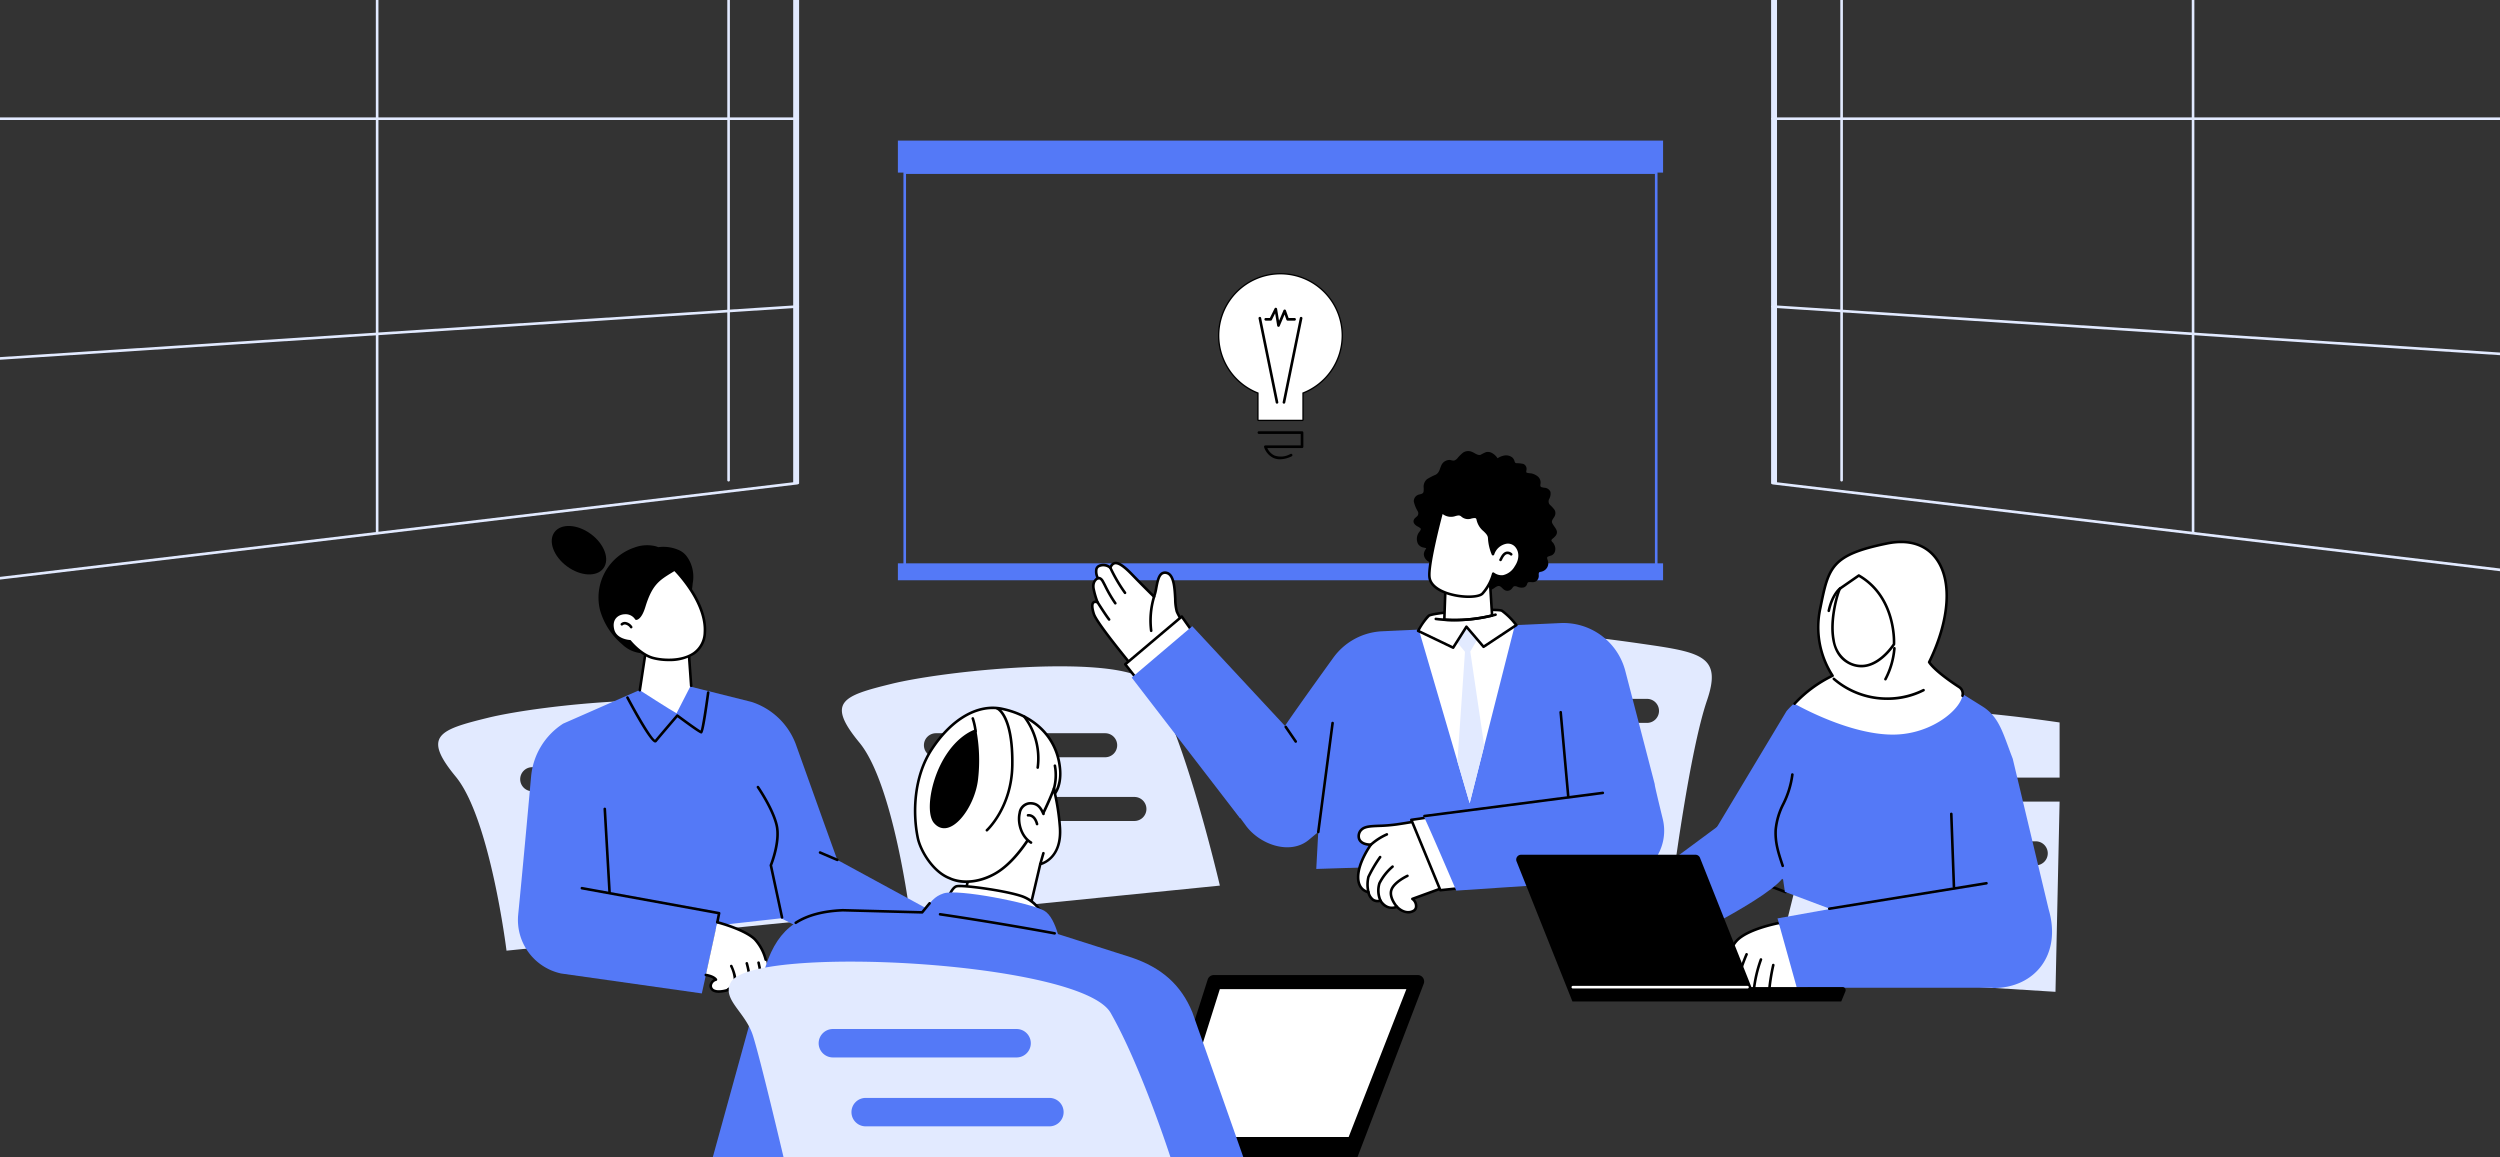 <svg xmlns="http://www.w3.org/2000/svg" xmlns:xlink="http://www.w3.org/1999/xlink" width="648" height="300" viewBox="0 0 648 300">
  <rect x="0" y="0" width="648" height="300" fill="#333333" stroke="none"/>
  <defs>
    <clipPath id="clip-path">
      <rect id="Image" width="648" height="300" rx="10" transform="translate(0 2509.771)" fill="#fff"/>
    </clipPath>
  </defs>
  <g id="Image_Working_with_Creative_Teams" data-name="Image Working with Creative Teams" transform="translate(0 -2509.771)" clip-path="url(#clip-path)">
    <g id="Group_121887" data-name="Group 121887" transform="translate(113.463 2529.208)">
      <g id="Group_121888" data-name="Group 121888" transform="translate(-118.409 -24.003)">
        <path id="Path_58594" data-name="Path 58594" d="M2.667,155.241a.934.934,0,0,1-.74-.25c-.111-.18.131-.366.54-.415l209.682-25.013V.335c0-.187.343-.338.767-.338s.767.151.767.338V129.822c0,.153-.232.287-.567.326L2.867,155.229a1.7,1.7,0,0,1-.2.012" transform="translate(-1.609 0.003)" fill="#e2eaff"/>
        <path id="Path_58595" data-name="Path 58595" d="M489.79,129.369a.332.332,0,0,1-.338-.325V.321a.338.338,0,0,1,.676,0V129.044a.332.332,0,0,1-.338.325" transform="translate(-295.993 0.004)" fill="#e2eaff"/>
        <path id="Path_58596" data-name="Path 58596" d="M293.98,142.7a.338.338,0,0,1-.338-.338V.335a.338.338,0,1,1,.676,0V142.362a.338.338,0,0,1-.338.338" transform="translate(-191.281 0.003)" fill="#e2eaff"/>
        <path id="Path_58597" data-name="Path 58597" d="M211.31,228.906H.767c-.423,0-.766-.151-.766-.338s.343-.338.766-.338H211.31c.423,0,.766.152.766.338s-.343.338-.766.338" transform="translate(0 -193.234)" fill="#e2eaff"/>
        <path id="Path_58598" data-name="Path 58598" d="M.765,560.239c-.374,0-.7-.121-.756-.289-.062-.185.227-.357.645-.384L211.2,545.859c.419-.028.808.1.869.285s-.227.357-.646.384L.878,560.235c-.038,0-.075,0-.113,0" transform="translate(0 -462.156)" fill="#e2eaff"/>
      </g>
      <g id="Group_121889" data-name="Group 121889" transform="translate(345.603 -24.003)">
        <path id="Path_58594-2" data-name="Path 58594" d="M212.916,155.24a.934.934,0,0,0,.74-.25c.111-.18-.131-.366-.54-.415L3.434,129.563V.335C3.434.148,3.091,0,2.667,0S1.9.148,1.9.335V129.821c0,.153.232.287.567.326l210.248,25.081a1.7,1.7,0,0,0,.2.012" transform="translate(-1.899 0.003)" fill="#e2eaff"/>
        <path id="Path_58595-2" data-name="Path 58595" d="M489.79,129.369a.332.332,0,0,0,.338-.325V.321a.338.338,0,0,0-.676,0V129.044a.332.332,0,0,0,.338.325" transform="translate(-471.512 0.004)" fill="#e2eaff"/>
        <path id="Path_58596-2" data-name="Path 58596" d="M293.98,142.7a.338.338,0,0,0,.338-.338V.335a.338.338,0,1,0-.676,0V142.362a.338.338,0,0,0,.338.338" transform="translate(-184.604 0.003)" fill="#e2eaff"/>
        <path id="Path_58597-2" data-name="Path 58597" d="M.767,228.906H211.31c.423,0,.766-.151.766-.338s-.343-.338-.766-.338H.767c-.423,0-.766.152-.766.338s.343.338.766.338" transform="translate(-0.002 -193.234)" fill="#e2eaff"/>
        <path id="Path_58598-2" data-name="Path 58598" d="M211.311,560.239c.374,0,.7-.121.756-.289.062-.185-.227-.357-.645-.384L.878,545.859c-.419-.028-.808.1-.869.285s.227.357.646.384L211.2,560.235c.038,0,.075,0,.113,0" transform="translate(-0.002 -462.156)" fill="#e2eaff"/>
      </g>
      <path id="Path_58599" data-name="Path 58599" d="M982.319,151.849H787.533a.338.338,0,0,1-.338-.338V48.938a.338.338,0,0,1,.338-.338H982.319a.338.338,0,0,1,.338.338V151.511a.338.338,0,0,1-.338.338m-194.447-.676H981.981V49.276H787.871Z" transform="translate(-666.49 -23.624)" fill="#5479f7"/>
      <g id="Group_121937" data-name="Group 121937" transform="translate(0 16.903)">
        <g id="Group_121936" data-name="Group 121936">
          <path id="Path_58601" data-name="Path 58601" d="M1340.848,262.971H1329.5a.345.345,0,0,1-.345-.345v-6.792a16.188,16.188,0,1,1,12.033,0v6.792a.345.345,0,0,1-.345.345m-11-.69H1340.5V255.6a.345.345,0,0,1,.221-.322,15.5,15.5,0,1,0-11.1,0,.345.345,0,0,1,.221.322Z" transform="translate(-1116.74 -190.176)"/>
          <g id="Group_121935" data-name="Group 121935">
            <rect id="Rectangle_34067" data-name="Rectangle 34067" width="198.336" height="8.289" transform="translate(119.268 0.112)" fill="#5479f7"/>
            <rect id="Rectangle_34068" data-name="Rectangle 34068" width="198.336" height="4.397" transform="translate(119.268 109.669)" fill="#5479f7"/>
            <path id="Path_58600" data-name="Path 58600" d="M1352.922,242.71a15.843,15.843,0,1,0-21.515,14.793v7.027h11.343V257.5a15.846,15.846,0,0,0,10.172-14.793" transform="translate(-1118.644 -192.08)" fill="#fff"/>
            <path id="Path_58602" data-name="Path 58602" d="M1391.679,499.272a4.175,4.175,0,0,1-1.748-.365,4.72,4.72,0,0,1-2.383-2.792.345.345,0,0,1,.332-.44h9.164v-2.98h-10.832a.345.345,0,0,1,0-.69h11.177a.345.345,0,0,1,.345.345v3.67a.345.345,0,0,1-.345.345h-9a3.894,3.894,0,0,0,1.836,1.917,4.975,4.975,0,0,0,4.183-.405.345.345,0,1,1,.293.625,7.2,7.2,0,0,1-3.02.771" transform="translate(-1173.364 -416.563)"/>
            <path id="Path_58603" data-name="Path 58603" d="M1392.214,321.122a.345.345,0,0,1-.338-.276l-4.45-21.815a.345.345,0,0,1,.676-.138l4.45,21.815a.345.345,0,0,1-.338.414" transform="translate(-1174.678 -252.828)"/>
            <path id="Path_58604" data-name="Path 58604" d="M1428.526,321.123a.346.346,0,0,1-.339-.414l4.45-21.815a.345.345,0,0,1,.676.138l-4.45,21.815a.345.345,0,0,1-.338.276" transform="translate(-1209.189 -252.828)"/>
          </g>
        </g>
        <path id="Path_58605" data-name="Path 58605" d="M1401.068,288.1l-.041,0a.345.345,0,0,1-.3-.287l-.526-3.2-.841,1.695a.345.345,0,0,1-.309.192h-1.283a.345.345,0,0,1,0-.69h1.069l1.222-2.463a.345.345,0,0,1,.649.1l.506,3.083,1.142-2.7a.345.345,0,0,1,.643.019l.694,1.966h1.543a.345.345,0,1,1,0,.69h-1.787a.345.345,0,0,1-.325-.23l-.479-1.356-1.261,2.983a.345.345,0,0,1-.317.211" transform="translate(-1183.149 -239.729)"/>
      </g>
      <path id="Path_58612" data-name="Path 58612" d="M79.113,1060.31c-10.29-6.228-51.179-2.24-65.53,1.28-12.694,3.114-17.014,4.7-8.316,15.24,8.936,10.831,13.165,45.111,13.165,45.111l80.258-8.055s-11.351-48.6-19.577-53.576M21.979,1077.5a3.123,3.123,0,0,1,3.114-3.114H68.959a3.114,3.114,0,1,1,0,6.228H25.093a3.123,3.123,0,0,1-3.114-3.114m57.676,16.518a3.123,3.123,0,0,1-3.114,3.114H32.674a3.114,3.114,0,0,1,0-6.228H76.54a3.123,3.123,0,0,1,3.114,3.114" transform="translate(-0.607 -894.966)" fill="#e2eaff"/>
      <path id="Path_58613" data-name="Path 58613" d="M761.573,1002.875c-10.289-6.228-51.179-2.24-65.531,1.28-12.694,3.114-17.014,4.7-8.315,15.24,8.936,10.831,13.165,45.11,13.165,45.11l80.258-8.055s-11.351-48.6-19.577-53.576m-57.134,17.194a3.123,3.123,0,0,1,3.114-3.114h43.866a3.114,3.114,0,1,1,0,6.228H707.553a3.123,3.123,0,0,1-3.114-3.114m57.676,16.518A3.123,3.123,0,0,1,759,1039.7H715.134a3.114,3.114,0,1,1,0-6.228H759a3.123,3.123,0,0,1,3.114,3.114" transform="translate(-578.422 -846.338)" fill="#e2eaff"/>
      <path id="Path_58614" data-name="Path 58614" d="M1564.144,998.331l80.258,8.055s4.346-33.851,8.891-47.137c3.737-10.922-.862-12.359-14.658-14.371-14.622-2.132-44.624-6.352-54.914-.124-8.226,4.979-19.578,53.577-19.578,53.577m73.6-33.268h-43.866a3.114,3.114,0,1,1,0-6.228h43.866a3.114,3.114,0,1,1,0,6.228m-54.562,13.4a3.123,3.123,0,0,1,3.114-3.114h43.866a3.114,3.114,0,0,1,0,6.228h-43.866a3.123,3.123,0,0,1-3.114-3.114" transform="translate(-1324.305 -797.126)" fill="#e2eaff"/>
      <path id="Path_58615" data-name="Path 58615" d="M2333.746,1098.145h-42.461a3.114,3.114,0,0,1,0-6.228h42.461v-14.29c-15.268-2.194-42.838-5.708-52.615.209-8.226,4.979-21.25,65.079-21.25,65.079l72.8,4.529Zm-6.176,16.518H2283.7a3.114,3.114,0,0,1,0-6.228h43.866a3.114,3.114,0,0,1,0,6.228" transform="translate(-1913.361 -909.802)" fill="#e2eaff"/>
      <path id="Path_58618" data-name="Path 58618" d="M2164.805,1337.387a.342.342,0,0,1-.12-.022l-20.238-7.654a.338.338,0,0,1,.239-.633l20.238,7.654a.338.338,0,0,1-.119.655" transform="translate(-1815.442 -1125.265)"/>
      <path id="Path_58621" data-name="Path 58621" d="M242.674,1089.035l-24.346-13.242-3.473-9.639-7.31-20.425a18.232,18.232,0,0,0-11.46-10.889l-18.009-4.509-10.919,1.4-19.87,8.736a18.231,18.231,0,0,0-8.324,13.715c-.854,9.478-2.237,24.626-3.344,35.78a14.2,14.2,0,0,0,11.116,15.274l36.48,5.172,3.885-17.614,16.676-1.867L231.9,1105.09Z" transform="translate(-114.765 -872.345)" fill="#5479f7"/>
      <path id="Path_58622" data-name="Path 58622" d="M281.738,1260.771a.338.338,0,0,1-.337-.319l-1.241-21.642a.338.338,0,1,1,.675-.039l1.241,21.642a.338.338,0,0,1-.318.357h-.02" transform="translate(-237.202 -1048.553)"/>
      <path id="Path_58623" data-name="Path 58623" d="M545.644,1236.016a.338.338,0,0,1-.33-.267l-2.895-13.509a.338.338,0,0,1,.017-.2c.024-.06,2.43-6.018,1.5-10.136-.939-4.159-4.772-9.757-4.811-9.813a.338.338,0,0,1,.557-.384c.161.233,3.946,5.76,4.914,10.048.921,4.08-1.166,9.612-1.494,10.443l2.873,13.408a.338.338,0,0,1-.26.4.342.342,0,0,1-.071.008" transform="translate(-456.407 -1017.319)"/>
      <path id="Path_58624" data-name="Path 58624" d="M453.169,1445.92c2.213.4,2.62,1.218,2.62,1.218-1.654.551-1.792,2.343-.414,2.895s3.722-.276,3.722-.276l1.1.551a2.7,2.7,0,0,0,3.033-.689c1.378,1.378,3.308-.138,3.308-.138.965.827,2.4.09,2.757-1.24.65-2.391-.689-8.96-3.446-11.579s-9.7-4.392-9.7-4.392Z" transform="translate(-383.682 -1212.651)" fill="#fff"/>
      <path id="Path_58625" data-name="Path 58625" d="M483.3,1440.42a.338.338,0,0,1-.324-.242,11.9,11.9,0,0,0-2.745-5.14c-2.661-2.528-9.481-4.292-9.549-4.31a.338.338,0,0,1,.167-.655c.287.073,7.059,1.826,9.848,4.475a12.553,12.553,0,0,1,2.928,5.438.338.338,0,0,1-.228.42.345.345,0,0,1-.1.014" transform="translate(-398.295 -1210.783)"/>
      <path id="Path_58626" data-name="Path 58626" d="M488.652,1510.766a.338.338,0,0,1-.168-.631c.015-.009,1.477-.861,1.677-2.009a8.548,8.548,0,0,0-.95-3.653.338.338,0,0,1,.61-.291c.051.107,1.252,2.646,1.007,4.06a4.3,4.3,0,0,1-2.007,2.48.337.337,0,0,1-.167.045" transform="translate(-413.438 -1273.373)"/>
      <path id="Path_58627" data-name="Path 58627" d="M516.935,1506.865a.338.338,0,0,1-.244-.572,4.6,4.6,0,0,0,1.21-2.285,21.6,21.6,0,0,0-.737-4.1.338.338,0,0,1,.653-.176,21.567,21.567,0,0,1,.76,4.306,5.179,5.179,0,0,1-1.4,2.722.337.337,0,0,1-.244.1" transform="translate(-437.384 -1269.559)"/>
      <path id="Path_58628" data-name="Path 58628" d="M538.509,1505.774a.338.338,0,0,1-.263-.551,3.578,3.578,0,0,0,.857-2.241,23.424,23.424,0,0,0-.627-4.213.338.338,0,0,1,.661-.147,24.675,24.675,0,0,1,.64,4.421,4.252,4.252,0,0,1-1.005,2.605.338.338,0,0,1-.263.125" transform="translate(-455.65 -1268.605)"/>
      <path id="Path_58629" data-name="Path 58629" d="M454.673,1524.064a3.511,3.511,0,0,1-1.291-.213,1.722,1.722,0,0,1-1.152-1.651,2.02,2.02,0,0,1,1.111-1.671,5.039,5.039,0,0,0-2.1-.772.338.338,0,0,1,.121-.665c2.313.422,2.812,1.3,2.862,1.4a.338.338,0,0,1-.2.472,1.445,1.445,0,0,0-1.122,1.256,1.05,1.05,0,0,0,.727,1c1.244.5,3.462-.273,3.484-.28a.338.338,0,0,1,.225.638,9.155,9.155,0,0,1-2.669.484" transform="translate(-381.814 -1286.155)"/>
      <path id="Path_58630" data-name="Path 58630" d="M276.946,1381.876a.339.339,0,0,1-.332-.4l.392-1.98-35.227-6.417a.338.338,0,1,1,.122-.666l35.565,6.479a.338.338,0,0,1,.271.4l-.46,2.317a.338.338,0,0,1-.331.272" transform="translate(-204.471 -1161.965)"/>
      <path id="Path_58631" data-name="Path 58631" d="M326.047,1055.082l-.05,0c-1.283-.121-5.629-8.072-7.438-11.484a.338.338,0,0,1,.6-.317c2.713,5.119,5.94,10.535,6.834,11.09,1-1.227,5.33-6.277,5.519-6.5a.338.338,0,0,1,.459-.051c2.359,1.758,5.022,3.671,5.85,4.153.333-1.112,1.057-5.721,1.623-9.878a.338.338,0,0,1,.67.091c-1.438,10.565-1.779,10.565-2.14,10.565-.126,0-.507,0-6.154-4.2-.924,1.079-4.679,5.465-5.383,6.344a.491.491,0,0,1-.388.187m11.987-3h0Z" transform="translate(-269.679 -882.056)"/>
      <path id="Path_58632" data-name="Path 58632" d="M648.9,1314.749a.338.338,0,0,1-.133-.027l-4.462-1.909a.338.338,0,0,1,.266-.622l4.462,1.909a.338.338,0,0,1-.133.649" transform="translate(-545.335 -1110.962)"/>
      <path id="Path_58633" data-name="Path 58633" d="M296.2,810.352a10.9,10.9,0,0,0-.343-3.337,15.386,15.386,0,0,0,.34-2.308,9.054,9.054,0,0,0-.5-5.119,8.354,8.354,0,0,0-1.292-2.183,5.244,5.244,0,0,0-2.093-1.436,9.9,9.9,0,0,0-5.042-.63,6.441,6.441,0,0,0-.672-.239,9.347,9.347,0,0,0-5.551.349,13.667,13.667,0,0,0-8.884,16.149,17.921,17.921,0,0,0,5.695,8.869,8.23,8.23,0,0,0,4.911,2.339,5.029,5.029,0,0,0,4.023-1.542,8.75,8.75,0,0,0,6.969-3.445,9.51,9.51,0,0,0,2.442-7.469" transform="translate(-230.113 -672.948)"/>
      <path id="Path_58634" data-name="Path 58634" d="M206.095,773.3c-1.707,2.314-5.931,2.1-9.434-.488s-4.959-6.555-3.251-8.87,5.931-2.1,9.434.488,4.959,6.555,3.251,8.87" transform="translate(-163.148 -645.446)"/>
      <path id="Path_58635" data-name="Path 58635" d="M344.121,930.688l-2.54,16.766s7.877,5.077,9.523,5.975l3.734-7.283-.715-10.615Z" transform="translate(-289.204 -787.98)" fill="#fff"/>
      <path id="Path_58636" data-name="Path 58636" d="M339.715,945.925a.343.343,0,0,1-.051,0,.338.338,0,0,1-.284-.385l2.54-16.766a.338.338,0,0,1,.482-.254l10,4.843a.338.338,0,0,1,.19.28l.77,10.726a.338.338,0,1,1-.674.048l-.756-10.531-9.413-4.558-2.472,16.312a.338.338,0,0,1-.334.287" transform="translate(-287.338 -786.113)"/>
      <path id="Path_58637" data-name="Path 58637" d="M301.4,848.613s1.1,0,2.042-3.089c1.942-6.366,4.043-7.262,7.9-9.656,0,0,8.381,8.248,7.849,16.363s-10.378,7.472-13.57,6.541-5.852-4.279-5.852-4.279-3.71-.172-4.4-3c-1.129-4.664,4.508-5.492,6.027-2.874" transform="translate(-249.954 -707.699)" fill="#fff"/>
      <path id="Path_58638" data-name="Path 58638" d="M307.941,857.776a16.046,16.046,0,0,1-4.284-.548c-2.956-.862-5.414-3.661-5.927-4.277-.747-.068-3.892-.515-4.554-3.252-.509-2.1.23-3.772,1.974-4.472a3.909,3.909,0,0,1,4.522,1.116c.3-.167.958-.755,1.578-2.785,1.843-6.04,3.881-7.29,7.258-9.36.254-.156.517-.317.788-.485a.338.338,0,0,1,.415.046c.347.341,8.485,8.451,7.949,16.626A7.054,7.054,0,0,1,314.687,856a11.966,11.966,0,0,1-6.746,1.772m-11.253-12.167a3.458,3.458,0,0,0-1.286.246c-.674.271-2.178,1.171-1.569,3.686.619,2.557,4.048,2.745,4.082,2.747a.339.339,0,0,1,.249.127c.026.033,2.632,3.276,5.682,4.165,2.412.7,7.383,1.019,10.452-1.129a6.407,6.407,0,0,0,2.686-5.109c.472-7.2-6.343-14.641-7.564-15.911l-.561.344c-3.351,2.054-5.2,3.185-6.965,8.98-.967,3.168-2.14,3.329-2.366,3.329a.338.338,0,0,1-.293-.168,2.917,2.917,0,0,0-2.55-1.307" transform="translate(-248.088 -705.832)"/>
      <path id="Path_58639" data-name="Path 58639" d="M311.789,926.18a.338.338,0,0,1-.266-.129,2,2,0,0,0-1.289-.887.889.889,0,0,0-.621.19.338.338,0,0,1-.466-.49,1.549,1.549,0,0,1,1.135-.374,2.59,2.59,0,0,1,1.772,1.143.338.338,0,0,1-.265.547" transform="translate(-261.654 -782.729)"/>
      <path id="Path_58640" data-name="Path 58640" d="M1185.254,1568.744l17.2-45.012a1.661,1.661,0,0,0-1.552-2.254h-52.859a1.661,1.661,0,0,0-1.582,1.156l-13.217,41.4h-14.868l2.674,4.653Z" transform="translate(-946.887 -1288.181)"/>
      <path id="Path_58641" data-name="Path 58641" d="M1243.247,1583.57h45.473l14.966-38.336h-48.351Z" transform="translate(-1052.613 -1308.295)" fill="#fff"/>
      <path id="Path_58642" data-name="Path 58642" d="M910.249,1203.565a56.792,56.792,0,0,1,1.722,10.507c.564,8.293-5.1,9.482-5.1,9.482l-2.821,12.049-17.4-1.378,2.067-8.957Z" transform="translate(-750.697 -1019.015)" fill="#fff"/>
      <path id="Path_58643" data-name="Path 58643" d="M902.182,1234.073h-.027l-17.4-1.378a.338.338,0,0,1-.3-.413l2.067-8.957a.338.338,0,0,1,.089-.162l21.53-21.7a.338.338,0,0,1,.566.146,57.725,57.725,0,0,1,1.734,10.577c.514,7.555-4.1,9.443-5.156,9.776l-2.775,11.854a.338.338,0,0,1-.329.261m-16.979-2.022,16.716,1.324,2.755-11.766a.338.338,0,0,1,.26-.254c.219-.047,5.37-1.247,4.834-9.128a58.328,58.328,0,0,0-1.561-9.872l-21.046,21.214Z" transform="translate(-748.829 -1017.148)"/>
      <path id="Path_58644" data-name="Path 58644" d="M1018.5,1318.344l.816-2.821Z" transform="translate(-862.328 -1113.806)" fill="#fff"/>
      <path id="Path_58645" data-name="Path 58645" d="M1016.633,1316.814a.339.339,0,0,1-.325-.432l.816-2.821a.338.338,0,0,1,.65.188l-.816,2.822a.339.339,0,0,1-.325.244" transform="translate(-860.461 -1111.938)"/>
      <path id="Path_58646" data-name="Path 58646" d="M815.869,1113.978s4.537,2.488,11.17-.862c9.552-4.824,15.881-22.412,15.881-22.412l.275,1.238s1.787-2.062,1.237-6.806c-.74-6.382-5.293-13.014-14.953-15.063-6.5-1.379-13.336,3-18.217,10.425s-4.907,16.943-3.644,23.031c.691,3.332,3.919,8.8,8.25,10.45" transform="translate(-683.188 -905.778)" fill="#fff"/>
      <path id="Path_58647" data-name="Path 58647" d="M818.359,1113.337a10.007,10.007,0,0,1-4.472-.929c-4.412-1.694-7.735-7.292-8.44-10.689-1.347-6.493-1.084-16.02,3.692-23.285,5.242-7.974,12.185-11.925,18.57-10.57,8.627,1.83,14.316,7.57,15.219,15.355.561,4.836-1.241,6.978-1.318,7.067a.338.338,0,0,1-.586-.148l-.03-.135c-1.545,3.92-7.334,17.342-15.643,21.538a15.448,15.448,0,0,1-6.992,1.8m6.843-45.059c-5.42,0-11.064,3.785-15.5,10.527-4.663,7.093-4.914,16.416-3.595,22.776.674,3.25,3.843,8.6,8.039,10.2a.392.392,0,0,1,.042.019c.044.024,4.476,2.355,10.855-.867,9.324-4.709,15.653-22.05,15.715-22.225a.334.334,0,0,1,.34-.223.338.338,0,0,1,.309.264l.094.424a10.405,10.405,0,0,0,.752-5.88c-.867-7.482-6.358-13-14.687-14.771a11.4,11.4,0,0,0-2.367-.247" transform="translate(-681.348 -903.9)"/>
      <path id="Path_58648" data-name="Path 58648" d="M843.805,1105.828a42.464,42.464,0,0,1,.51,12.819c-.756,7.493-7.295,16.216-11.412,11.55-2.062-2.337-1.129-9.595,1.719-15.262,3.915-7.79,9.183-9.107,9.183-9.107" transform="translate(-704.247 -936.265)"/>
      <path id="Path_58649" data-name="Path 58649" d="M903.291,1089.53a.338.338,0,0,1-.335-.293,16.9,16.9,0,0,0-.713-3.292.338.338,0,0,1,.633-.237,17.164,17.164,0,0,1,.75,3.44.338.338,0,0,1-.291.38l-.045,0" transform="translate(-763.878 -919.043)"/>
      <path id="Path_58650" data-name="Path 58650" d="M926.422,1100.6a.338.338,0,0,1-.227-.589c.063-.057,6.312-5.835,6.474-16.585.192-12.726-3.7-14.445-3.736-14.461a.34.34,0,0,1-.191-.437.336.336,0,0,1,.432-.195c.179.067,4.372,1.789,4.171,15.1-.167,11.057-6.632,17.017-6.7,17.076a.337.337,0,0,1-.226.087" transform="translate(-784.082 -904.498)"/>
      <path id="Path_58651" data-name="Path 58651" d="M993.189,1096.407l-.042,0a.338.338,0,0,1-.294-.378,17.538,17.538,0,0,0-3.4-12.936.338.338,0,1,1,.537-.411,18.212,18.212,0,0,1,3.532,13.431.338.338,0,0,1-.335.3" transform="translate(-837.678 -916.553)"/>
      <path id="Path_58652" data-name="Path 58652" d="M1039.843,1171.971a.328.328,0,0,1-.09-.012.338.338,0,0,1-.236-.416,13.014,13.014,0,0,0,.234-5.71.338.338,0,0,1,.652-.18,13.449,13.449,0,0,1-.234,6.069.338.338,0,0,1-.326.248" transform="translate(-880.111 -986.707)"/>
      <path id="Path_58653" data-name="Path 58653" d="M989.582,1235.937c0-.517-1.055-5.232-4.306-4.823-3.593.452-3.445,7.751.517,10.162s3.789-5.339,3.789-5.339" transform="translate(-832.014 -1042.319)" fill="#fff"/>
      <path id="Path_58654" data-name="Path 58654" d="M983.9,1239.8a.337.337,0,0,1-.175-.049c-2.693-1.639-3.7-5.441-3.092-8.023a3.173,3.173,0,0,1,2.723-2.765c2.631-.22,3.486,1.646,4.05,2.88l.02.044a.338.338,0,1,1-.615.281l-.02-.045c-.571-1.25-1.215-2.668-3.379-2.487a2.593,2.593,0,0,0-2.121,2.246c-.555,2.353.352,5.809,2.786,7.29a.338.338,0,0,1-.176.627" transform="translate(-830.121 -1040.499)"/>
      <path id="Path_58655" data-name="Path 58655" d="M998.335,1252.134a.338.338,0,0,1-.327-.252c-.59-2.244-1.891-2.033-1.946-2.023a.338.338,0,0,1-.134-.663c.02,0,1.974-.374,2.734,2.514a.338.338,0,0,1-.241.413.346.346,0,0,1-.086.011" transform="translate(-842.991 -1057.635)"/>
      <path id="Path_58656" data-name="Path 58656" d="M860.26,1375.137s1.125-3.683,2.558-4.093,12.074,1.023,16.576,2.456a9.258,9.258,0,0,1,5.832,5.218Z" transform="translate(-728.352 -1160.754)" fill="#fff"/>
      <path id="Path_58657" data-name="Path 58657" d="M883.359,1377.226a.332.332,0,0,1-.048,0l-24.966-3.581a.339.339,0,0,1-.275-.434c.121-.395,1.224-3.872,2.788-4.319,1.516-.434,12.3,1.037,16.771,2.458a9.518,9.518,0,0,1,6.049,5.429.338.338,0,0,1-.319.45m-24.52-4.2,23.957,3.436a9.14,9.14,0,0,0-5.372-4.474c-4.566-1.453-15.091-2.821-16.381-2.453-.833.238-1.737,2.13-2.2,3.49" transform="translate(-726.484 -1158.924)"/>
      <path id="Path_58658" data-name="Path 58658" d="M589.176,1412.93c-2.895-7.084-7.9-11.568-15.8-14.246l-19.045-6.066c-.752-2.511-1.911-5.139-3.6-6.079-3.583-1.99-22.349-5.7-26.069-4.459-2.456.818-3.252,2.174-5.525,4.911l-20.552-.546c-12.24.513-17.622,5.743-20.564,16.319l-13.172,47.729h18.362l47.056-.839,53.172.839h18.952Z" transform="translate(-393.568 -1169.946)" fill="#5479f7"/>
      <path id="Path_58659" data-name="Path 58659" d="M603.284,1403.667a.338.338,0,0,1-.183-.623c3.124-2.007,7.177-3.089,12.39-3.307l20.41.541c.289-.349.553-.675.8-.98.382-.47.712-.877,1.034-1.251a.338.338,0,0,1,.512.441c-.316.367-.643.769-1.021,1.236-.278.343-.579.713-.91,1.112a.346.346,0,0,1-.269.122l-20.551-.546c-5.067.213-9.01,1.26-12.03,3.2a.338.338,0,0,1-.182.054" transform="translate(-510.492 -1183.577)"/>
      <path id="Path_58660" data-name="Path 58660" d="M877,1422.169a.332.332,0,0,1-.063-.006c-.139-.026-14.064-2.633-29.676-4.936a.338.338,0,1,1,.1-.669c15.626,2.306,29.564,4.914,29.7,4.94a.338.338,0,0,1-.062.671" transform="translate(-717.102 -1199.346)"/>
      <path id="Path_58661" data-name="Path 58661" d="M590.867,1512.064c-7.677-13.435-93.014-17.759-98.429-7.943-2.449,4.44,3.728,7.6,5.712,13.834s7.943,31.553,7.943,31.553H606.385s-7.581-23.554-15.518-37.443m-75.683,7.865a3.7,3.7,0,0,1,3.685-3.685h47.62a3.685,3.685,0,1,1,0,7.37h-47.62a3.7,3.7,0,0,1-3.685-3.685m59.809,21.543h-47.62a3.685,3.685,0,1,1,0-7.37h47.62a3.685,3.685,0,0,1,0,7.37" transform="translate(-416.452 -1268.961)" fill="#e2eaff"/>
      <path id="Path_58662" data-name="Path 58662" d="M1133.688,846.249s-4.574-6.753-5.336-8.731.19-9.314-2.64-9.964c-2.614-.6-2.366,4-3.243,6.17,0,0-2.381-2.3-5.683-5.725s-4.816-3.753-5.653-1.783a2.821,2.821,0,0,0-2.907-.46c-1.554.736-.315,3.2-.315,3.2s-1.454.512-1.127,2.651a21.472,21.472,0,0,0,1.036,3.571s-2.272-1.049-.957,3.033c.993,3.08,14.725,19.238,14.725,19.238Z" transform="translate(-936.794 -698.504)" fill="#fff"/>
      <path id="Path_58663" data-name="Path 58663" d="M1119.726,855.911h-.02a.338.338,0,0,1-.238-.118c-.563-.662-13.788-16.245-14.79-19.353-.564-1.75-.566-2.841-.007-3.337a1.114,1.114,0,0,1,.758-.258,18.847,18.847,0,0,1-.841-3.061,2.71,2.71,0,0,1,1.023-2.858,3.734,3.734,0,0,1-.255-2.388,1.6,1.6,0,0,1,.864-.957,3,3,0,0,1,2.923.256,1.8,1.8,0,0,1,1.238-1.011c1.084-.2,2.516.717,4.787,3.069,2.5,2.592,4.494,4.56,5.294,5.345.154-.522.271-1.137.394-1.78.3-1.6.619-3.246,1.608-3.892a1.832,1.832,0,0,1,1.462-.212c2.156.495,2.354,4.129,2.514,7.05a13.442,13.442,0,0,0,.367,3.122c.74,1.92,5.255,8.6,5.3,8.663a.338.338,0,0,1-.051.438l-12.1,11.193a.337.337,0,0,1-.229.09M1105.4,833.52a.42.42,0,0,0-.284.089c-.117.1-.447.6.2,2.622.892,2.767,12.639,16.731,14.433,18.853l11.628-10.757c-.835-1.242-4.515-6.757-5.209-8.559a13.272,13.272,0,0,1-.411-3.328c-.147-2.694-.33-6.046-1.99-6.427a1.169,1.169,0,0,0-.941.119c-.749.489-1.036,2-1.314,3.453a13.417,13.417,0,0,1-.6,2.4.338.338,0,0,1-.549.116c-.024-.023-2.423-2.348-5.692-5.733-2.01-2.082-3.377-3.021-4.177-2.873-.366.068-.668.391-.922.988a.338.338,0,0,1-.535.121,2.46,2.46,0,0,0-2.538-.408.939.939,0,0,0-.514.565,3.43,3.43,0,0,0,.356,2.172.338.338,0,0,1-.19.471c-.046.017-1.183.464-.905,2.281a21.231,21.231,0,0,0,1.017,3.5.338.338,0,0,1-.457.429,1.13,1.13,0,0,0-.413-.089" transform="translate(-934.932 -696.633)"/>
      <path id="Path_58664" data-name="Path 58664" d="M1116.494,894.24a.339.339,0,0,1-.266-.129c-.922-1.167-2.929-4.363-3.014-4.5a.338.338,0,1,1,.573-.359c.021.033,2.073,3.3,2.972,4.438a.338.338,0,0,1-.265.548" transform="translate(-942.475 -752.765)"/>
      <path id="Path_58665" data-name="Path 58665" d="M1119.378,855.432a.338.338,0,0,1-.269-.132,34.932,34.932,0,0,1-2.688-4.621c-.285-.553-.51-.99-.647-1.218-.353-.587-.709-.557-.724-.555a.342.342,0,0,1-.377-.288.332.332,0,0,1,.268-.38c.032-.006.808-.132,1.413.874.148.247.378.693.669,1.257a34.508,34.508,0,0,0,2.624,4.519.338.338,0,0,1-.268.544" transform="translate(-943.751 -718.165)"/>
      <path id="Path_58666" data-name="Path 58666" d="M1138.909,837.872a.337.337,0,0,1-.263-.125,40.575,40.575,0,0,1-3.849-6.583.338.338,0,0,1,.612-.288,40.74,40.74,0,0,0,3.761,6.443.338.338,0,0,1-.262.552" transform="translate(-960.766 -703.309)"/>
      <path id="Path_58667" data-name="Path 58667" d="M1202.987,889.162a.339.339,0,0,1-.333-.279,21.541,21.541,0,0,1,.761-9,.338.338,0,0,1,.645.205,21.253,21.253,0,0,0-.74,8.675.337.337,0,0,1-.333.4" transform="translate(-1018.063 -744.767)"/>
      <path id="Path_58668" data-name="Path 58668" d="M1165.123,931.561l-2.952-3.746,14.646-12.375,2.725,3.86Z" transform="translate(-983.969 -775.07)" fill="#fff"/>
      <path id="Path_58669" data-name="Path 58669" d="M1163.257,930.032l-.033,0a.338.338,0,0,1-.232-.127l-2.952-3.746a.338.338,0,0,1,.047-.468l14.645-12.375a.338.338,0,0,1,.495.063l2.725,3.86a.339.339,0,0,1-.058.453l-14.418,12.261a.338.338,0,0,1-.219.081m-2.484-4.037,2.532,3.214,13.916-11.834-2.334-3.306Z" transform="translate(-982.103 -773.203)"/>
      <path id="Path_58670" data-name="Path 58670" d="M1188.8,931.729l-15.693,13.327,28.079,36.464,23.573-11.106Z" transform="translate(-993.232 -788.861)" fill="#5479f7"/>
      <path id="Path_58671" data-name="Path 58671" d="M1317.552,954.526c.172-.688,8.115-11.776,13.43-19.145a16.586,16.586,0,0,1,12.692-6.866l46.178-2.123a16.59,16.59,0,0,1,16.819,12.4l7.635,29.376-11.536,19.513-76.2,2.442.518-9.584-2.6,2.166c-4.808,3.818-12.548,1.118-16.179-3.833l-10.445-14.243Z" transform="translate(-1098.857 -784.328)" fill="#5479f7"/>
      <path id="Path_58672" data-name="Path 58672" d="M1684.451,924.188l-11.57,45.588L1659.93,925.57l11.57-3.108Z" transform="translate(-1405.404 -781.015)" fill="#fff"/>
      <path id="Path_58673" data-name="Path 58673" d="M1726.263,978.413l3.772-14.862-3.614-24.465,1.835-3.136-2.83-3.289-2.447,3.977,2.065,2.524-1.958,28.409Z" transform="translate(-1458.786 -789.652)" fill="#e2eaff"/>
      <path id="Path_58674" data-name="Path 58674" d="M1898.344,1097.8a.339.339,0,0,1-.337-.308l-1.986-22.127a.338.338,0,0,1,.306-.367.333.333,0,0,1,.367.307l1.986,22.127a.338.338,0,0,1-.307.367l-.031,0" transform="translate(-1605.292 -910.16)"/>
      <path id="Path_58675" data-name="Path 58675" d="M1486.583,1122.227a.32.32,0,0,1-.044,0,.338.338,0,0,1-.291-.379l3.71-28.226a.338.338,0,1,1,.67.088l-3.71,28.226a.338.338,0,0,1-.335.294" transform="translate(-1258.35 -925.679)"/>
      <path id="Path_58676" data-name="Path 58676" d="M1434.177,1104.275a.337.337,0,0,1-.279-.147l-2.588-3.782a.338.338,0,1,1,.558-.382l2.588,3.782a.338.338,0,0,1-.279.529" transform="translate(-1211.789 -931.175)"/>
      <path id="Path_58677" data-name="Path 58677" d="M1584.876,1271.327c-.174-.873-9.6-15.529-9.6-15.529s-3.973.9-9.537,1.7c-4.44.642-7.562.041-8.958,1.262s-1.323,3.976,2.342,3.976c0,0-3.134,4.248-3.308,8.087s2.665,4.227,2.665,4.227.507,2.9,3.124,2.205c0,0,1.562,2.757,4.25,1.57,0,0,2.113,2.338,4.362,1.047,1.037-.6.705-2.378-.342-3.076Z" transform="translate(-1317.25 -1063.239)" fill="#fff"/>
      <path id="Path_58678" data-name="Path 58678" d="M1566.945,1278.734a4.777,4.777,0,0,1-3.033-1.374,3.672,3.672,0,0,1-4.324-1.585,2.536,2.536,0,0,1-1.923-.307,3.46,3.46,0,0,1-1.33-2c-.728-.2-2.876-1.1-2.721-4.524.144-3.152,2.177-6.5,3.019-7.761-1.884-.172-2.529-1.113-2.748-1.7a2.65,2.65,0,0,1,.811-2.845c.948-.829,2.5-.893,4.643-.982a42.285,42.285,0,0,0,4.489-.36c5.485-.793,9.471-1.69,9.511-1.7a.339.339,0,0,1,.359.147c1.579,2.456,9.465,14.755,9.643,15.645a.338.338,0,0,1-.216.384l-14.467,5.28a2.679,2.679,0,0,1,.662,1.814,1.636,1.636,0,0,1-.8,1.432,3.124,3.124,0,0,1-1.576.432m-2.955-2.11a.34.34,0,0,1,.251.111c.079.087,1.961,2.119,3.943.981a.989.989,0,0,0,.46-.868,1.971,1.971,0,0,0-.821-1.634.338.338,0,0,1,.072-.6l14.665-5.351c-.849-1.665-5.84-9.56-9.3-14.952-.931.2-4.571.97-9.332,1.658a42.9,42.9,0,0,1-4.558.367c-2.008.083-3.458.143-4.226.815a1.963,1.963,0,0,0-.623,2.1c.311.828,1.285,1.285,2.742,1.285a.338.338,0,0,1,.272.539c-.031.042-3.075,4.212-3.243,7.9-.158,3.49,2.27,3.863,2.373,3.877a.339.339,0,0,1,.287.277,2.964,2.964,0,0,0,1.082,1.772,1.976,1.976,0,0,0,1.622.165.339.339,0,0,1,.381.16c.058.1,1.449,2.475,3.82,1.428a.338.338,0,0,1,.136-.029" transform="translate(-1315.382 -1061.372)"/>
      <path id="Path_58679" data-name="Path 58679" d="M1575.57,1284.826a.338.338,0,0,1-.228-.588,16.135,16.135,0,0,1,4.24-2.73.338.338,0,1,1,.246.63,15.719,15.719,0,0,0-4.031,2.6.338.338,0,0,1-.228.088" transform="translate(-1333.693 -1084.987)"/>
      <path id="Path_58680" data-name="Path 58680" d="M1610.879,1360.284a.337.337,0,0,1-.252-.113c-.093-.1-2.262-2.573-1.467-4.759.774-2.13,4.168-3.709,4.312-3.776a.338.338,0,0,1,.282.615c-.033.015-3.281,1.528-3.959,3.392-.659,1.811,1.316,4.056,1.336,4.078a.338.338,0,0,1-.252.563" transform="translate(-1362.27 -1144.355)"/>
      <path id="Path_58681" data-name="Path 58681" d="M1588.521,1345.521a.338.338,0,0,1-.307-.2,6.778,6.778,0,0,1-.284-4.768,14.267,14.267,0,0,1,3.5-4.453.338.338,0,0,1,.44.514,13.858,13.858,0,0,0-3.306,4.186,6.2,6.2,0,0,0,.268,4.238.338.338,0,0,1-.307.479" transform="translate(-1344.162 -1131.163)"/>
      <path id="Path_58682" data-name="Path 58682" d="M1570.018,1329.615a.338.338,0,0,1-.329-.262,8.96,8.96,0,0,1,.01-4.14,35.421,35.421,0,0,1,3.073-5.226.338.338,0,1,1,.556.385,35.8,35.8,0,0,0-2.992,5.066,8.421,8.421,0,0,0,.01,3.763.339.339,0,0,1-.33.414" transform="translate(-1328.784 -1117.462)"/>
      <path id="Path_58683" data-name="Path 58683" d="M1649.99,1255.1l-4.224.618,7.521,18.236,5.873-.618Z" transform="translate(-1393.412 -1062.649)" fill="#fff"/>
      <path id="Path_58684" data-name="Path 58684" d="M1651.42,1272.425a.34.34,0,0,1-.313-.209l-7.521-18.237a.338.338,0,0,1,.264-.464l4.224-.618a.339.339,0,0,1,.351.183l9.17,18.237a.338.338,0,0,1-.267.488l-5.873.618-.035,0m-7.043-18.3,7.26,17.6,5.135-.54-8.841-17.582Z" transform="translate(-1391.545 -1060.78)"/>
      <path id="Path_58685" data-name="Path 58685" d="M1666.469,1207.182c.518.691,8.468,19.281,8.468,19.281l41.5-2.774a12.757,12.757,0,0,0,12.032-15.773c-1.22-5-2.227-9.24-2.082-9.023.345.518-59.921,8.289-59.921,8.289" transform="translate(-1410.94 -1015.053)" fill="#5479f7"/>
      <path id="Path_58686" data-name="Path 58686" d="M1666.137,1218.042a.338.338,0,0,1-.043-.674l46.216-5.995a.338.338,0,0,1,.087.671l-46.216,5.995a.334.334,0,0,1-.044,0" transform="translate(-1410.373 -1025.625)"/>
      <path id="Path_58687" data-name="Path 58687" d="M1657.2,909.668s2.177-3.715,2.9-3.995c1.8-.7,8.389-1.1,8.389-1.1s9.522-.691,10.486-.1a19.669,19.669,0,0,1,3.695,3.695l-8.5,5.625-4.436-5.2-3.441,5.43Z" transform="translate(-1403.095 -765.584)" fill="#fff"/>
      <path id="Path_58688" data-name="Path 58688" d="M1664.429,912.506a.339.339,0,0,1-.146-.033l-9.091-4.357a.338.338,0,0,1-.146-.476c.525-.9,2.3-3.84,3.066-4.139,1.826-.71,8.22-1.1,8.491-1.121,1.6-.116,9.678-.667,10.683-.05a19.676,19.676,0,0,1,3.786,3.776.338.338,0,0,1-.081.489l-8.5,5.625a.338.338,0,0,1-.444-.063l-4.138-4.852-3.2,5.043a.338.338,0,0,1-.286.157m-8.612-4.84,8.488,4.067,3.281-5.176a.338.338,0,0,1,.543-.038l4.241,4.973,7.939-5.256a17.634,17.634,0,0,0-3.377-3.329c-.546-.334-5.657-.187-10.285.149-.069,0-6.563.4-8.291,1.076a15.921,15.921,0,0,0-2.54,3.534" transform="translate(-1401.229 -763.727)"/>
      <path id="Path_58689" data-name="Path 58689" d="M1685.749,658.295a4.021,4.021,0,0,0,.641-.677c.841-1.23-.472-2.13-.947-3.182-.282-.625.239-1.106.536-1.634a1.744,1.744,0,0,0,.072-1.788,8.122,8.122,0,0,0-1.215-1.323,1.326,1.326,0,0,1-.166-1.536,2.881,2.881,0,0,0,.309-1.822,1.752,1.752,0,0,0-1.462-1.056,4.621,4.621,0,0,1-.886-.172c-.374-.156-.267-.55-.234-.859a2.046,2.046,0,0,0-.6-1.818,3.883,3.883,0,0,0-1.858-.894,5.579,5.579,0,0,1-1.078-.156c-.247-.116-.118-.5-.1-.718a1.393,1.393,0,0,0-.812-1.568,8.305,8.305,0,0,0-1.811-.189c-.328-.057-.38-.235-.467-.511a1.988,1.988,0,0,0-.558-.95,2.623,2.623,0,0,0-2.062-.533,4.59,4.59,0,0,0-1.781.723,3.874,3.874,0,0,0-1.684-1.484,2.185,2.185,0,0,0-1.283-.119,11.12,11.12,0,0,0-1.414.692c-.732.265-1.6-.5-2.232-.746a2.432,2.432,0,0,0-2.292.164,9.423,9.423,0,0,0-1.511,1.5,2.073,2.073,0,0,1-.7.531c-.424.164-.877-.078-1.308-.107a2.336,2.336,0,0,0-2.213,1.55c-.386.863-.463,1.757-1.412,2.281a15.313,15.313,0,0,0-2.229,1.147,2.538,2.538,0,0,0-.877,2.194,4.861,4.861,0,0,1-.027,1.052c-.106.5-.51.576-1,.707a1.784,1.784,0,0,0-1.529,1.832,8.143,8.143,0,0,0,1.007,2.511,1.089,1.089,0,0,1-.077,1.245c-.3.31-.683.525-.877.911-.37.731.14,1.341.792,1.732a5.311,5.311,0,0,1,.829.5c.339.3-.01.638-.208.943a2.917,2.917,0,0,0-.388,3.127,2.081,2.081,0,0,0,1.21.918c.235.069.483.091.718.159s.239.074.112.293a2.517,2.517,0,0,0-.514,1.265,2.154,2.154,0,0,0,.437,1.289,2.565,2.565,0,0,0,1.587,1.006,2.812,2.812,0,0,0,.561,2.553,3.449,3.449,0,0,0,2.475,1.165,2.38,2.38,0,0,0,2.838,1.618c.39-.1.718-.335,1.1-.451s.492.06.645.337c.286.518.494,1.055,1.105,1.329,1.132.507,2.23-.387,3.282-.642.687-.167.865.289,1.241.724a1.674,1.674,0,0,0,1.652.565,4.877,4.877,0,0,0,1.526-.787c.375-.236.849-.567,1.3-.317.517.286.8.823,1.368,1.056a1.485,1.485,0,0,0,1.732-.505c.159-.188.31-.49.57-.576a1.489,1.489,0,0,1,.8.122,2.686,2.686,0,0,0,1.768.169,1.3,1.3,0,0,0,.691-.641c.124-.245.144-.632.474-.706a5.081,5.081,0,0,1,.959.016,1.9,1.9,0,0,0,1.028-.267,1.788,1.788,0,0,0,.636-1.628c.005-.193-.027-.494.127-.65.126-.129.426-.144.6-.191a2.6,2.6,0,0,0,.553-.212,2.269,2.269,0,0,0,1.191-1.7,2.665,2.665,0,0,0-.144-1.053c-.081-.281-.292-.7.016-.91a9.054,9.054,0,0,1,1.01-.346,1.714,1.714,0,0,0,.7-.646,2.153,2.153,0,0,0,.123-1.749,2.911,2.911,0,0,0-.391-.789c-.152-.213-.532-.484-.484-.755.038-.213.352-.426.505-.565" transform="translate(-1396.565 -538.281)"/>
      <path id="Path_58690" data-name="Path 58690" d="M1701.493,859.565l.4-11.085,11.385.5.6,9.488a39.52,39.52,0,0,1-12.384,1.1" transform="translate(-1440.593 -718.377)" fill="#fff"/>
      <path id="Path_58691" data-name="Path 58691" d="M1702.275,858.132c-.864,0-1.759-.029-2.674-.1a.338.338,0,0,1-.313-.349l.4-11.085a.338.338,0,0,1,.353-.326l11.385.5a.338.338,0,0,1,.323.317l.6,9.487a.339.339,0,0,1-.245.347,39.966,39.966,0,0,1-9.827,1.207m-2.3-.749a40.062,40.062,0,0,0,11.679-1.04l-.562-8.907-10.741-.471Z" transform="translate(-1438.726 -716.51)"/>
      <path id="Path_58692" data-name="Path 58692" d="M1690.051,912.18a36.612,36.612,0,0,1-4.8-.307.338.338,0,1,1,.089-.671,40.64,40.64,0,0,0,15.336-1.087.338.338,0,0,1,.2.647,41.38,41.38,0,0,1-10.823,1.418" transform="translate(-1426.594 -770.549)"/>
      <path id="Path_58693" data-name="Path 58693" d="M1679.489,738.353s-3.687,13.639-3.205,17.05c.687,4.86,11.868,5.909,13.692,4.192a13.018,13.018,0,0,0,2.826-5.2s2.979,2.522,5.845-1.716c2.524-3.732-.215-7.124-2.827-6.3a4.421,4.421,0,0,0-3.089,2.943,12.619,12.619,0,0,1-.958-4.08c.005-1.818-2.522-2.341-2.965-4.867-.313-1.788-2.619.382-3.96-.96-1.44-1.44-2.64,1.2-5.358-1.069" transform="translate(-1419.213 -625.137)" fill="#fff"/>
      <path id="Path_58694" data-name="Path 58694" d="M1684.58,758.838a18.57,18.57,0,0,1-5.874-.981c-1.928-.677-4.295-1.968-4.621-4.275-.486-3.44,3.063-16.626,3.214-17.185a.338.338,0,0,1,.543-.171,2.95,2.95,0,0,0,3.152.7,1.994,1.994,0,0,1,2.228.387c.52.52,1.261.376,1.978.236a2.108,2.108,0,0,1,1.6.07,1.215,1.215,0,0,1,.473.835,4.644,4.644,0,0,0,1.624,2.585,3.287,3.287,0,0,1,1.346,2.342,10.586,10.586,0,0,0,.635,3.156,4.975,4.975,0,0,1,2.971-2.342,3.154,3.154,0,0,1,3.488,1.216c.889,1.191,1.283,3.285-.278,5.593a5.261,5.261,0,0,1-3.5,2.577,3.818,3.818,0,0,1-2.434-.512,12.5,12.5,0,0,1-2.785,4.9c-.616.58-2.046.866-3.764.866m-6.758-21.777c-.648,2.461-3.483,13.482-3.067,16.426.294,2.075,2.742,3.229,4.175,3.732,3.556,1.248,7.968,1.186,8.951.261a12.737,12.737,0,0,0,2.731-5.037.338.338,0,0,1,.545-.17,3.242,3.242,0,0,0,2.324.637,4.642,4.642,0,0,0,3.023-2.284c1.362-2.014,1.046-3.8.3-4.809a2.485,2.485,0,0,0-2.742-.976,4.1,4.1,0,0,0-2.861,2.7.338.338,0,0,1-.3.263.332.332,0,0,1-.342-.2,12.815,12.815,0,0,1-.986-4.214c0-.735-.5-1.23-1.142-1.857a5.262,5.262,0,0,1-1.817-2.951.586.586,0,0,0-.19-.395c-.2-.136-.632-.052-1.091.037a2.646,2.646,0,0,1-2.585-.422c-.495-.494-.9-.387-1.579-.211a3.535,3.535,0,0,1-3.343-.52" transform="translate(-1417.35 -623.268)"/>
      <path id="Path_58695" data-name="Path 58695" d="M1796.549,809.553c.24-.36,1.08-2.76,2.76-1.44Z" transform="translate(-1521.074 -683.867)" fill="#fff"/>
      <path id="Path_58696" data-name="Path 58696" d="M1794.681,808.023a.338.338,0,0,1-.281-.526c.028-.042.064-.117.112-.211.272-.539.777-1.541,1.668-1.739a1.74,1.74,0,0,1,1.471.432.338.338,0,0,1-.418.532,1.092,1.092,0,0,0-.906-.3c-.578.129-1.006.976-1.212,1.383a3.1,3.1,0,0,1-.153.282.338.338,0,0,1-.282.151" transform="translate(-1519.206 -682)"/>
      <path id="Path_58697" data-name="Path 58697" d="M2217.276,1016.825l12.36,7.736c4.439,2.779,5.321,6.977,7.877,13.581l9.3,38.985c3.477,11.85-3.677,20.44-14.3,20.44l-17.044-10.992-37.015-13.936-.471-3.2-17.413-13.139,18.3-30.495a19.389,19.389,0,0,1,8.025-5.6l9.014-3.068Z" transform="translate(-1829.272 -860.909)" fill="#5479f7"/>
      <path id="Path_58698" data-name="Path 58698" d="M2177.468,1433.1s-8.317,1.48-11.275,4.666-5.334,13.992-5.334,13.992l25.028.228Z" transform="translate(-1829.522 -1213.351)" fill="#fff"/>
      <path id="Path_58699" data-name="Path 58699" d="M2184.02,1450.452h0l-25.028-.228a.339.339,0,0,1-.327-.411c.1-.445,2.431-10.933,5.417-14.149,3-3.231,11.119-4.707,11.463-4.769a.338.338,0,0,1,.368.2l8.419,18.885a.338.338,0,0,1-.309.476m-24.6-.9,24.081.219-8.1-18.159c-1.419.281-8.269,1.758-10.827,4.513-2.541,2.736-4.692,11.437-5.158,13.427" transform="translate(-1827.655 -1211.484)"/>
      <path id="Path_58700" data-name="Path 58700" d="M2192.434,1494.281a.325.325,0,0,1-.046,0,.338.338,0,0,1-.29-.381,41.222,41.222,0,0,1,2.814-9.487.338.338,0,0,1,.618.276,40.446,40.446,0,0,0-2.761,9.3.338.338,0,0,1-.335.292" transform="translate(-1855.969 -1256.627)"/>
      <path id="Path_58701" data-name="Path 58701" d="M2222.734,1501.691l-.032,0a.337.337,0,0,1-.3-.368,34.444,34.444,0,0,1,1.88-8.144.338.338,0,0,1,.63.245,33.747,33.747,0,0,0-1.837,7.963.338.338,0,0,1-.336.306" transform="translate(-1881.624 -1264.037)"/>
      <path id="Path_58702" data-name="Path 58702" d="M2248.318,1510.6h-.012a.338.338,0,0,1-.326-.349,51.13,51.13,0,0,1,1.144-7.6.338.338,0,0,1,.66.15,51.508,51.508,0,0,0-1.128,7.473.338.338,0,0,1-.337.327" transform="translate(-1903.284 -1272.017)"/>
      <path id="Path_58703" data-name="Path 58703" d="M2310.46,1372.259l-45.732,8.191,5.005,17.975,51.054,0Z" transform="translate(-1917.464 -1161.842)" fill="#5479f7"/>
      <path id="Path_58704" data-name="Path 58704" d="M2350.406,1371.393a.338.338,0,0,1-.054-.672l40.727-6.6a.338.338,0,1,1,.108.667l-40.727,6.6a.346.346,0,0,1-.054,0" transform="translate(-1989.719 -1154.95)"/>
      <path id="Path_58705" data-name="Path 58705" d="M2557.343,1266.456a.338.338,0,0,1-.338-.326l-.683-18.885a.338.338,0,1,1,.676-.024l.683,18.885a.338.338,0,0,1-.326.35h-.012" transform="translate(-2164.347 -1055.701)"/>
      <path id="Path_58706" data-name="Path 58706" d="M2051.178,1237.229s-.936,16.546-1.186,17.327c-1.769,5.541-31.35,19.532-31.35,19.532l-9.9-14.228,25.309-18.724Z" transform="translate(-1700.729 -1047.517)" fill="#5479f7"/>
      <path id="Path_58707" data-name="Path 58707" d="M1823.165,1319.848l14.476,36.295h69.682l1.079-2.62a.809.809,0,0,0-.748-1.117h-23.631l-13.312-33.494a1.265,1.265,0,0,0-1.175-.8h-45.2a1.265,1.265,0,0,0-1.175,1.733" transform="translate(-1543.532 -1116)"/>
      <path id="Path_58708" data-name="Path 58708" d="M1962.179,1540.461H1916.91a.338.338,0,0,1,0-.677h45.269a.338.338,0,1,1,0,.677" transform="translate(-1622.693 -1303.681)" fill="#fff"/>
      <path id="Path_58709" data-name="Path 58709" d="M2261.515,1204.662a.339.339,0,0,1-.321-.232l-.076-.228c-1.033-3.113-1.926-5.8-1.761-9.223a18.634,18.634,0,0,1,2.025-6.86,23.454,23.454,0,0,0,2.3-7.492.338.338,0,1,1,.673.069,24.017,24.017,0,0,1-2.354,7.7,18.11,18.11,0,0,0-1.968,6.618c-.158,3.3.674,5.8,1.728,8.977l.076.228a.339.339,0,0,1-.321.445" transform="translate(-1912.901 -999.337)"/>
      <path id="Path_58710" data-name="Path 58710" d="M2303.4,824.038a22.809,22.809,0,0,1-3.192-17.469c2.138-10.469,2.623-13.8,17.281-16.807s20.252,11.718,10.946,30.766c0,0,1.16,2.153,7.8,6.472,3.685,2.4-4.6,11.884-16.4,12.291s-26.3-7.988-26.3-7.988a33.006,33.006,0,0,1,9.86-7.265" transform="translate(-1941.858 -668.332)" fill="#fff"/>
      <path id="Path_58711" data-name="Path 58711" d="M2291.672,829.806a.338.338,0,0,1-.26-.555,32.811,32.811,0,0,1,9.622-7.174,23.638,23.638,0,0,1-3.025-17.41l.086-.423c2.08-10.2,2.781-13.637,17.458-16.648,5.553-1.139,10.152.223,12.952,3.834,4.425,5.711,3.83,16.135-1.55,27.238.377.532,2.074,2.62,7.6,6.212a2.358,2.358,0,0,1,.977,2.577.338.338,0,0,1-.665-.125,1.68,1.68,0,0,0-.681-1.885c-6.641-4.316-7.868-6.5-7.918-6.595a.339.339,0,0,1-.006-.309c5.342-10.935,6-21.165,1.707-26.7-2.671-3.446-6.918-4.686-12.281-3.586-14.24,2.921-14.864,5.981-16.931,16.12l-.086.423a22.68,22.68,0,0,0,3.13,17.2.339.339,0,0,1-.118.507,32.945,32.945,0,0,0-9.752,7.179.339.339,0,0,1-.26.121" transform="translate(-1939.991 -666.497)"/>
      <path id="Path_58712" data-name="Path 58712" d="M2371.936,1024.336a21.373,21.373,0,0,1-14.176-5.227.338.338,0,0,1,.452-.5,20.893,20.893,0,0,0,22.885,2.886.338.338,0,1,1,.313.6,20.53,20.53,0,0,1-9.473,2.244" transform="translate(-1996.136 -862.344)"/>
      <path id="Path_58713" data-name="Path 58713" d="M2359.663,849.47c-.565.562-5.059,14.729,1.712,18.967s12.247-4.529,12.247-4.529.775-12.1-9.12-17.793Z" transform="translate(-1996.163 -716.375)" fill="#fff"/>
      <path id="Path_58714" data-name="Path 58714" d="M2363.3,868.065a7.386,7.386,0,0,1-3.956-1.209c-2.112-1.322-3.37-3.668-3.741-6.974-.611-5.448,1.483-12.035,1.97-12.52a.338.338,0,0,1,.046-.038l4.839-3.355a.338.338,0,0,1,.361-.015c9.962,5.731,9.3,17.985,9.289,18.108a.344.344,0,0,1-.05.158c-.12.191-2.972,4.692-7.189,5.664a6.974,6.974,0,0,1-1.568.181m-5.254-20.214c-.467.7-2.6,7.6-1.624,12.958a7.719,7.719,0,0,0,3.281,5.473,6.456,6.456,0,0,0,5.014.942c3.667-.846,6.339-4.712,6.721-5.291.04-1.079.2-11.974-8.771-17.285Z" transform="translate(-1994.312 -714.508)"/>
      <path id="Path_58715" data-name="Path 58715" d="M2349.544,872.256a.339.339,0,0,1-.331-.411c.985-4.478,3-5.937,3.081-6a.338.338,0,0,1,.39.552c-.024.018-1.889,1.4-2.81,5.59a.338.338,0,0,1-.33.266" transform="translate(-1988.989 -733.03)"/>
      <path id="Path_58716" data-name="Path 58716" d="M2445.333,975.591a.333.333,0,0,1-.157-.039.338.338,0,0,1-.142-.457,20.456,20.456,0,0,0,2.285-7.88.338.338,0,0,1,.675.053,21.151,21.151,0,0,1-2.361,8.142.339.339,0,0,1-.3.18" transform="translate(-2070.09 -818.643)"/>
    </g>
  </g>
</svg>
